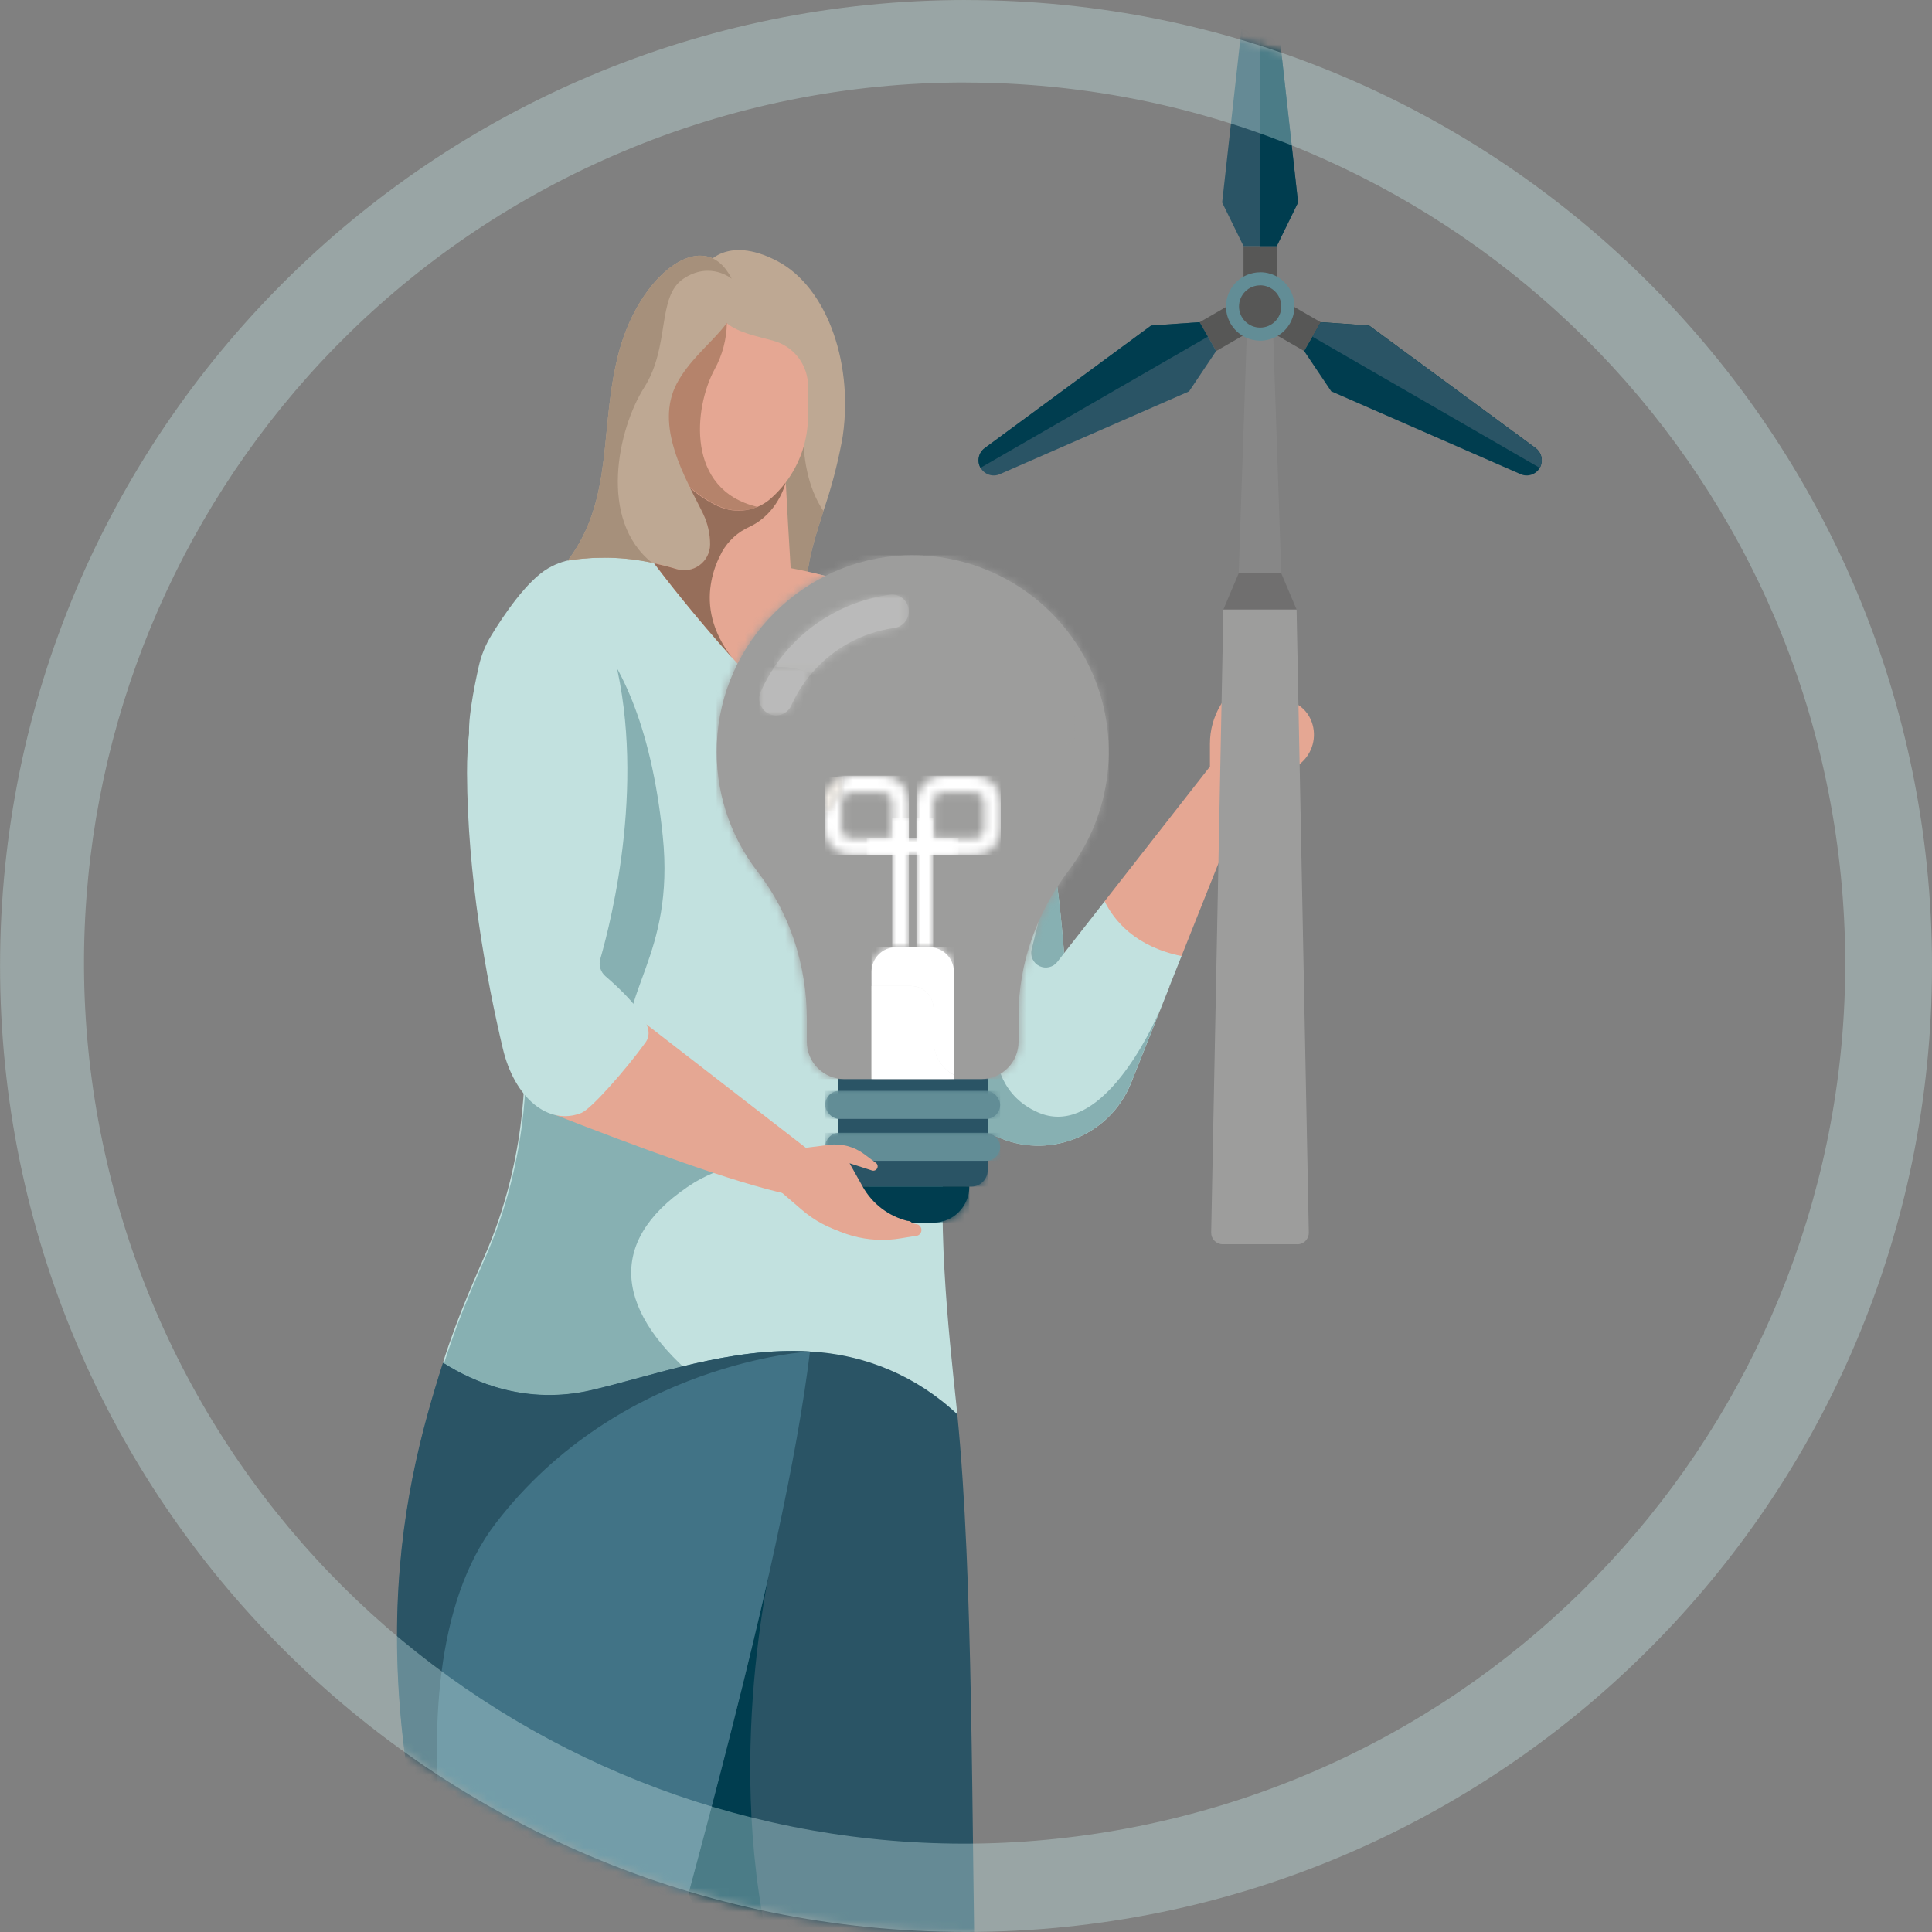 <?xml version="1.0" encoding="UTF-8"?>
<svg width="240px" height="240px" viewBox="0 0 240 240" version="1.1" xmlns="http://www.w3.org/2000/svg" xmlns:xlink="http://www.w3.org/1999/xlink">
    <rect x="0" y="0" width="240" height="240" fill="#808080" stroke="none"/>
    <title>Intro/content-1 5</title>
    <defs>
        <circle id="path-1" cx="119.997" cy="119.997" r="119.997"></circle>
        <rect id="path-3" x="1.18684442e-14" y="9.45766645e-15" width="402.747" height="402.747"></rect>
        <rect id="path-5" x="1.18684442e-14" y="9.45766645e-15" width="402.747" height="402.747"></rect>
        <rect id="path-7" x="1.18684442e-14" y="9.45766645e-15" width="402.747" height="402.747"></rect>
        <path d="M0,0 L0,12.137 C0,13.259 0.909,14.17 2.032,14.171 L16.599,14.171 C17.138,14.17 17.654,13.956 18.035,13.574 C18.415,13.193 18.629,12.676 18.628,12.137 L18.628,0 L0,0 Z" id="path-9"></path>
        <rect id="path-11" x="1.18684442e-14" y="9.45766645e-15" width="402.747" height="402.747"></rect>
        <path d="M23.407,0.013 C10.811,0.495 0.536,10.759 0.022,23.385 C-0.224,29.14 1.579,34.795 5.113,39.345 C9.155,44.565 11.201,51.037 11.201,57.641 L11.201,60.426 C11.199,61.656 11.686,62.836 12.555,63.707 C13.424,64.577 14.602,65.067 15.832,65.068 L32.874,65.068 C34.103,65.067 35.282,64.577 36.15,63.706 C37.018,62.836 37.505,61.656 37.503,60.426 L37.503,57.19 C37.503,50.64 39.799,44.352 43.75,39.138 C49.342,31.765 50.281,21.862 46.175,13.569 C42.068,5.276 33.622,0.021 24.367,0 C24.05,0 23.733,0.006 23.415,0.019" id="path-13"></path>
        <rect id="path-15" x="1.18684442e-14" y="9.45766645e-15" width="402.747" height="402.747"></rect>
        <path d="M0,0 C-0.001,1.188 0.47,2.328 1.309,3.17 C2.149,4.011 3.288,4.484 4.476,4.485 L9.598,4.485 C10.786,4.484 11.925,4.011 12.765,3.169 C13.604,2.328 14.074,1.188 14.073,0 L0,0 Z" id="path-17"></path>
        <rect id="path-19" x="1.18684442e-14" y="9.45766645e-15" width="402.747" height="402.747"></rect>
        <rect id="path-21" x="0" y="0" width="21.725" height="3.476" rx="1.738"></rect>
        <rect id="path-23" x="1.18684442e-14" y="9.45766645e-15" width="402.747" height="402.747"></rect>
        <rect id="path-25" x="0" y="0" width="21.725" height="3.476" rx="1.738"></rect>
        <rect id="path-27" x="0" y="0" width="2.082" height="16.083"></rect>
        <path d="M2.428,7.437 C2.201,7.21 2.073,6.901 2.073,6.579 L2.073,3.299 C2.073,2.978 2.2,2.669 2.427,2.442 C2.653,2.215 2.961,2.086 3.282,2.086 L7.174,2.086 C7.495,2.086 7.803,2.215 8.029,2.442 C8.255,2.67 8.382,2.978 8.381,3.299 L8.381,7.8 L3.291,7.8 C2.97,7.801 2.662,7.673 2.437,7.446 M2.318,0.138 C2.055,1.837 1.24,3.403 6.81164452e-07,4.593 L6.81164452e-07,6.581 C-0.001,8.401 1.471,9.878 3.291,9.882 L10.469,9.882 L10.469,3.299 C10.471,1.481 9,0.005 7.182,0 L3.272,0 C2.945,0 2.621,0.05 2.309,0.148" id="path-29"></path>
        <rect id="path-31" x="0" y="0" width="2.082" height="16.083"></rect>
        <path d="M2.08,3.295 C2.08,2.628 2.62,2.087 3.286,2.086 L7.178,2.086 C7.845,2.088 8.384,2.628 8.385,3.295 L8.385,6.583 C8.385,7.25 7.845,7.79 7.178,7.79 L2.082,7.79 L2.08,3.295 Z M3.288,0 C1.471,0.003 0,1.478 0,3.295 L0,9.876 L7.178,9.876 C8.997,9.876 10.473,8.402 10.475,6.583 L10.475,3.295 C10.474,1.478 9.003,0.005 7.187,0 L3.288,0 Z" id="path-33"></path>
        <rect id="path-35" x="0" y="0" width="11.404" height="2.086"></rect>
        <rect id="path-37" x="1.18684442e-14" y="9.45766645e-15" width="402.747" height="402.747"></rect>
        <path d="M1.32,0.144 C0.519,0.461 -0.004,1.236 0,2.096 C0.004,2.614 0.202,3.111 0.555,3.489 C2.107,5.147 3.299,7.107 4.059,9.247 C4.285,9.878 4.47,10.523 4.614,11.177 C4.924,12.223 5.986,12.854 7.053,12.626 C8.12,12.398 8.831,11.387 8.686,10.306 C8.609,9.955 8.522,9.607 8.425,9.262 C7.539,6.054 5.891,3.107 3.623,0.672 C3.039,0.04 2.127,-0.17 1.326,0.144" id="path-39"></path>
        <rect id="path-41" x="1.18684442e-14" y="9.45766645e-15" width="402.747" height="402.747"></rect>
        <rect id="path-43" x="0" y="0" width="16.76" height="9.901"></rect>
        <path d="M16.035,0.507 C16.652,1.046 16.897,1.896 16.66,2.681 C16.424,3.465 15.751,4.039 14.939,4.148 C10.892,4.715 7.201,6.765 4.581,9.901 C3.476,9.32 2.246,9.018 0.998,9.022 L0.877,9.022 C0.584,9.02 0.291,9.034 0,9.065 C3.272,4.13 8.504,0.837 14.369,0.023 C14.97,-0.067 15.58,0.11 16.039,0.507" id="path-45"></path>
        <rect id="path-47" x="0" y="0" width="6.406" height="5.992"></rect>
        <path d="M2.825,0 C4.073,-0.001 5.303,0.303 6.408,0.885 C5.415,2.065 4.594,3.379 3.967,4.788 C3.648,5.477 2.978,5.936 2.22,5.987 C1.462,6.037 0.738,5.67 0.33,5.03 C-0.053,4.432 -0.106,3.68 0.19,3.034 C0.651,1.995 1.198,0.997 1.827,0.05 C2.117,0.017 2.409,0 2.702,0 L2.825,0 Z" id="path-49"></path>
        <path d="M3.26467793e-05,3.161 L3.26467793e-05,4.456 C1.24,3.265 2.055,1.699 2.318,0 C0.934,0.43 -0.006,1.712 3.26467793e-05,3.161" id="path-51"></path>
        <rect id="path-53" x="1.18684442e-14" y="9.45766645e-15" width="402.747" height="402.747"></rect>
        <path d="M3.034,0 C2.228,0.001 1.455,0.322 0.886,0.892 C0.317,1.463 -0.002,2.236 0,3.042 L0,4.819 L4.911,4.819 C6.403,4.819 7.63,5.996 7.692,7.487 C7.725,7.978 7.725,8.46 7.725,8.949 L7.725,11.736 C7.728,13.468 8.694,15.054 10.231,15.851 L10.231,3.04 C10.232,1.368 8.882,0.009 7.21,0 L3.034,0 Z" id="path-55"></path>
        <rect id="path-57" x="1.18684442e-14" y="9.45766645e-15" width="402.747" height="402.747"></rect>
        <path d="M4.927,0 L0,0 L0,11.557 L10.231,11.557 L10.231,11.03 C8.703,10.229 7.746,8.647 7.746,6.921 L7.746,4.134 C7.746,3.641 7.746,3.159 7.713,2.673 C7.651,1.182 6.425,0.005 4.934,0.004 L4.934,0.004" id="path-59"></path>
        <rect id="path-61" x="1.18684442e-14" y="9.45766645e-15" width="402.747" height="402.747"></rect>
    </defs>
    <g id="Entwicklung" stroke="none" strokeWidth="1" fill="none" fillRule="evenodd">
        <g id="Darum-gibt-es-diese-App/1" transform="translate(-61, -248)">
            <g id="Intro/content-1" transform="translate(61.006, 248)">
                <g id="220922_StromGedacht_App-Grafiken_05" transform="translate(0, 0)">
                    <g id="Clipped" transform="translate(0, 0.006)">
                        <mask id="mask-2" fill="white">
                            <use xlink:href="#path-1"></use>
                        </mask>
                        <g id="Oval"></g>
                        <g mask="url(#mask-2)">
                            <g transform="translate(-96.57, -29.569)">
                                <mask id="mask-4" fill="white">
                                    <use xlink:href="#path-3"></use>
                                </mask>
                                <g id="Rectangle" stroke="none" fill="none"></g>
                                <g id="Clipped" stroke="none" strokeWidth="1" fill="none" fillRule="evenodd" mask="url(#mask-4)">
                                    <mask id="mask-6" fill="white">
                                        <use xlink:href="#path-5"></use>
                                    </mask>
                                    <g id="Rectangle"></g>
                                    <g id="Group" mask="url(#mask-6)">
                                        <g id="Clipped">
                                            <mask id="mask-8" fill="white">
                                                <use xlink:href="#path-7"></use>
                                            </mask>
                                            <g id="Rectangle"></g>
                                            <g id="Group" mask="url(#mask-8)" fillRule="nonzero">
                                                <g transform="translate(145.88, 60.629)" id="Path">
                                                    <path d="M55.243,23.859 C54.69,26.763 53.93,29.624 52.967,32.419 C51.358,37.489 49.927,41.78 51.715,46.302 L43.814,41.61 L43.549,24.062 L43.507,21.556 L36.435,3.955 L38.356,1.882 C38.356,1.882 40.818,-1.964 47.196,1.341 C53.575,4.646 56.882,14.564 55.252,23.863" fill="#BEA893"></path>
                                                    <path d="M51.723,46.304 L43.806,41.613 L43.54,24.064 C46.495,20.886 51.057,16.948 51.057,16.948 C51.057,16.948 48.85,26.3 52.978,32.422 C51.358,37.493 49.948,41.782 51.723,46.304 Z" fill="#A6907B"></path>
                                                    <path d="M49.057,42.199 L44.102,45.218 L38.985,41.562 L36.813,39.999 L35.638,38.074 L33.921,35.255 L32.113,25.847 L37.055,23.675 L42.046,25.105 L48.215,26.874 C48.215,26.914 48.236,27.68 48.293,28.834 C48.432,31.549 48.71,36.439 48.9,39.483 C48.992,41.105 49.057,42.199 49.057,42.199 Z" fill="#E5A793"></path>
                                                    <path d="M51.063,16.948 L51.063,20.581 C51.064,23.571 50.09,26.479 48.288,28.866 C47.757,29.563 47.162,30.211 46.512,30.799 C44.71,32.429 42.111,32.829 39.903,31.814 C35.444,29.751 32.358,25.54 31.735,20.667 L31.332,17.399 L34.345,10.388 L34.982,8.905 L39.008,5.627 C39.204,6.974 39.893,8.199 40.941,9.066 C42.492,10.319 44.699,10.678 46.829,11.29 L47.188,11.402 C49.527,12.24 51.081,14.464 51.063,16.948 L51.063,16.948 Z" fill="#E5A793"></path>
                                                    <path d="M44.772,31.897 C43.217,32.535 41.466,32.497 39.939,31.793 C35.48,29.73 32.394,25.519 31.771,20.646 L31.366,17.378 L34.379,10.367 L34.504,10.258 C36.863,8.379 40.977,9.049 40.977,9.049 C40.947,11.078 40.419,13.069 39.438,14.845 C36.893,19.558 35.817,29.791 44.774,31.897" fill="#B5836B"></path>
                                                    <path d="M113.488,58.27 C113.024,57.261 112.177,56.479 111.135,56.095 C110.093,55.712 108.941,55.76 107.934,56.228 L107.769,56.307 L104.109,58.201 L104.399,55.785 C104.444,55.433 104.233,55.098 103.896,54.985 C103.559,54.873 103.189,55.014 103.013,55.322 L102.263,56.602 C101.427,58.028 100.986,59.652 100.987,61.306 L100.987,64.158 L87.915,80.876 C85.973,85.605 91.047,90.159 97.459,87.691 L105.648,67.142 L107.736,66.421 C109.495,65.813 111.105,64.84 112.461,63.565 C113.899,62.201 114.312,60.073 113.488,58.27 Z" fill="#E5A793"></path>
                                                    <path d="M68.428,107.461 C66.794,119.362 68.587,134.888 69.472,143.33 C69.516,143.747 69.56,144.184 69.604,144.618 L62.714,157.269 L15.387,161.96 L12.387,154.602 L5.705,138.214 C7.72,131.871 9.954,127.192 11.272,124.05 C16.623,111.263 15.807,99.6 15.807,99.6 C15.807,99.6 11.236,72.292 11.236,71.915 C11.236,71.633 10.631,68.547 9.044,60.894 C8.649,58.982 9.564,54.353 10.161,51.697 C10.46,50.36 10.977,49.08 11.689,47.91 C13.213,45.404 16.126,41.063 18.788,39.525 C21.15,38.153 23.185,38.301 25.449,38.197 L26.355,38.153 C27.912,38.083 29.577,38.056 31.349,38.071 C38.769,38.124 46.163,38.944 53.414,40.516 C55.899,41.074 58.351,41.771 60.757,42.604 L61.755,42.968 C62.561,43.275 63.367,43.594 64.136,43.93 L66.476,47.204 L75.972,66.724 L79.597,82.337 L76.916,97.579 L68.428,107.461 Z" fill="#C2E1DF"></path>
                                                    <path d="M12.556,154.602 L5.874,138.214 C7.889,131.871 10.123,127.192 11.441,124.05 C16.792,111.263 15.976,99.6 15.976,99.6 C15.976,99.6 11.405,72.292 11.405,71.915 C11.405,71.633 12.739,63.392 11.153,55.739 L16.696,42.377 C16.696,42.377 30.096,44.298 33.015,72.794 C34.554,87.795 27.217,92.349 28.988,100.035 L48.629,115.485 C48.629,115.485 45.046,111.18 37.037,115.761 C26.221,122.542 26.745,131.211 36.828,139.87 C45.576,147.393 20.225,153.189 12.556,154.602 Z" fill="#87B0B2"></path>
                                                    <path d="M97.459,87.699 L95.949,91.489 L95.949,91.533 L94.77,94.493 L91.193,103.471 C88.636,109.828 81.413,112.912 75.053,110.361 L74.909,110.303 C72.842,109.449 70.644,108.491 68.466,107.447 C69.034,103.294 70.024,99.582 71.61,96.763 C72.903,94.466 74.028,92.364 74.987,90.474 C75.26,89.94 75.509,89.392 75.734,88.839 C75.742,88.821 75.749,88.802 75.755,88.783 C75.768,88.725 75.79,88.669 75.82,88.618 C75.841,88.561 75.82,88.557 75.851,88.534 C75.869,88.497 75.885,88.458 75.897,88.417 L75.897,88.376 C78.107,82.518 77.666,75.989 74.688,70.482 C70.115,62.083 66.562,53.167 64.104,43.924 C67.399,45.362 70.266,47.11 72.441,49.204 C77.488,54.065 80.202,66.434 81.582,75.786 C82.545,82.306 82.86,87.348 82.86,87.348 L87.907,80.903 C89.074,83.269 91.692,86.522 97.459,87.699 Z" fill="#C2E1DF"></path>
                                                    <path d="M64.397,120.987 C62.03,120.402 60.01,118.865 58.816,116.74 L57.175,113.817 L59.97,114.715 C60.217,114.788 60.481,114.675 60.6,114.447 C60.719,114.219 60.66,113.938 60.459,113.777 L58.997,112.685 C57.743,111.743 56.169,111.328 54.613,111.529 L51.343,111.946 L28.376,94.165 C18.999,92.109 13.702,99.544 18.799,107.09 C30.192,111.564 41.993,115.871 48.541,117.281 L51.214,119.578 C54.353,122.298 58.549,123.465 62.643,122.755 L64.355,122.471 C64.627,122.492 64.889,122.361 65.036,122.131 C65.183,121.9 65.192,121.608 65.06,121.369 C64.927,121.13 64.674,120.984 64.401,120.987 L64.397,120.987 Z" fill="#E5A793"></path>
                                                    <path d="M31.23,96.951 C31.31,97.478 31.178,98.016 30.863,98.446 C28.451,101.786 24.144,106.687 22.903,107.182 C18.815,108.814 14.6,105.355 13.142,99.172 C11.055,90.345 8.758,77.765 8.699,64.966 C8.635,49.872 16.072,38.433 21.87,41.462 C23.73,42.429 25.419,44.891 26.641,49.202 C31.176,65.21 26.672,83.141 25.257,88.054 C25.028,88.839 25.282,89.685 25.906,90.213 C27.618,91.675 30.869,94.706 31.23,96.951" fill="#C2E1DF"></path>
                                                    <path d="M53.391,40.516 C53.339,43.921 53.095,47.32 52.663,50.697 C52.427,52.588 51.118,54.172 49.305,54.759 C47.493,55.346 45.504,54.83 44.204,53.436 C43.983,53.198 43.762,52.965 43.545,52.729 C42.904,52.033 42.278,51.348 41.666,50.674 C35.625,43.945 31.485,38.297 31.32,38.071 C32.725,38.032 34.168,38.032 35.634,38.071 C37.099,38.111 38.509,38.18 39.97,38.297 C42.969,38.53 45.952,38.934 48.904,39.506 C50.412,39.793 51.907,40.129 53.391,40.516 Z" fill="#E5A793"></path>
                                                    <path d="M79.584,304.292 L71.036,304.292 C71.036,304.292 65.313,285.463 56.901,266.889 C53.051,258.374 51.721,251.273 51.543,245.485 C51.335,238.639 52.717,233.641 53.46,230.292 C47.114,222.007 41.337,213.302 36.168,204.236 C28.762,196.181 24.384,187.804 22.584,179.808 C18.037,159.555 30.015,141.641 51.293,136.828 C58.132,137.158 64.627,139.923 69.604,144.624 C73.657,185.527 68.42,260.447 79.584,304.292 Z" fill="#2A5465"></path>
                                                    <path d="M38.062,32.785 C38.624,33.966 38.916,35.258 38.916,36.566 C38.907,37.58 38.422,38.531 37.606,39.133 C36.79,39.735 35.738,39.918 34.767,39.627 C33.821,39.341 32.875,39.095 31.948,38.898 L31.692,38.842 C28.248,38.103 24.696,38.011 21.219,38.57 C27.065,30.805 25.064,21.938 27.603,12.557 C30.142,3.176 37.671,-2.747 41.204,2.892 C41.352,3.126 41.478,3.356 41.607,3.577 C44.171,8.719 37.579,11.269 34.759,16.574 C33.37,19.207 33.621,22.103 34.473,24.847 C35.387,27.851 37.055,30.693 38.062,32.781" fill="#BEA893"></path>
                                                    <path d="M94.753,94.493 L91.176,103.471 C88.62,109.828 81.396,112.912 75.037,110.361 L74.893,110.303 C72.828,109.449 70.629,108.491 68.449,107.447 C69.017,103.294 70.007,99.582 71.594,96.763 C72.888,94.466 74.012,92.364 74.97,90.474 C75.243,89.94 75.494,89.392 75.719,88.839 C74.914,91.136 71.03,103.338 79.605,107.108 C86.537,110.165 92.473,99.642 94.753,94.483" fill="#87B0B2"></path>
                                                    <path d="M82.869,87.34 L82.033,88.42 C81.508,89.099 80.579,89.318 79.805,88.945 C79.032,88.571 78.626,87.706 78.833,86.872 L81.587,75.777 C82.549,82.298 82.864,87.34 82.864,87.34" fill="#87B0B2"></path>
                                                    <path d="M41.578,3.56 C41.578,3.56 38.912,1.33 35.577,3.56 C32.243,5.79 33.965,11.945 30.704,17.073 C27.443,22.201 24.968,33.514 31.683,38.842 C28.24,38.103 24.689,38.011 21.212,38.57 C27.058,30.805 25.058,21.938 27.595,12.557 C30.132,3.176 37.663,-2.747 41.196,2.892 C41.336,3.107 41.463,3.33 41.578,3.56" fill="#A6907B"></path>
                                                    <path d="M48.288,28.862 C48.224,29.114 47.282,32.735 43.806,34.367 C42.352,35.014 41.146,36.112 40.367,37.499 C40.233,37.75 40.104,38.015 39.964,38.305 C39.484,39.338 39.153,40.434 38.98,41.56 C38.577,44.166 39.049,47.336 41.659,50.678 C36.903,45.369 33.308,40.734 31.927,38.9 C32.863,39.109 33.807,39.345 34.748,39.631 C35.719,39.922 36.771,39.739 37.587,39.137 C38.402,38.535 38.887,37.584 38.895,36.57 C38.895,35.265 38.606,33.975 38.047,32.795 C37.588,31.837 36.991,30.73 36.391,29.517 C37.437,30.45 38.615,31.224 39.887,31.814 C42.09,32.831 44.688,32.437 46.491,30.812 C47.15,30.22 47.752,29.567 48.288,28.862 L48.288,28.862 Z" fill="#966E5A"></path>
                                                    <path d="M53.458,230.292 C47.113,222.007 41.336,213.302 36.168,204.236 C40.022,189.951 43.499,176.448 46.205,164.426 C44.031,175.617 39.93,206.017 53.45,230.292" fill="#003D4F"></path>
                                                    <path d="M55.214,241.959 L51.541,245.485 C51.333,238.639 52.715,233.641 53.458,230.292 L55.498,232.498 C57.998,235.202 57.872,239.41 55.214,241.959" fill="#003D4F"></path>
                                                    <path d="M51.301,136.822 C50.495,143.467 49.069,151.299 47.184,160.023 L47.184,160.06 C46.879,161.481 46.561,162.926 46.23,164.393 C45.735,166.591 46.23,164.413 46.23,164.426 C43.515,176.444 40.047,189.951 36.193,204.236 C34.134,211.832 31.996,219.6 29.777,227.54 C18.767,267.072 23.096,304.306 23.096,304.306 L14.566,304.306 C13.9,290.361 6.559,272.184 3.918,254.547 C3.077,248.825 3.367,242.993 4.772,237.382 C6.833,229.005 10.57,223.69 10.57,223.69 C-5.736,180.386 0.385,154.941 5.739,138.235 C9.585,140.688 16.101,143.49 24.112,141.651 C31.683,139.883 41.438,136.22 51.301,136.822 Z" fill="#417386"></path>
                                                    <path d="M51.301,136.822 C51.301,136.822 27.674,138.118 12.278,158.139 C-2.964,177.958 10.265,222.775 10.547,223.669 C-5.762,180.365 0.36,154.92 5.714,138.214 C9.56,140.668 16.076,143.47 24.087,141.63 C31.683,139.883 41.438,136.22 51.301,136.822 Z" fill="#2A5465"></path>
                                                    <path d="M7.269,237.113 L4.751,237.367 C6.814,228.989 10.551,223.673 10.551,223.673 L12.495,228.358 C13.143,229.911 13.148,231.657 12.509,233.213 C11.869,234.769 10.638,236.007 9.086,236.655 C8.506,236.896 7.894,237.05 7.269,237.113 L7.269,237.113 Z" fill="#2A5465"></path>
                                                    <path d="M73.375,102.162 L73.375,114.301 C73.375,114.84 73.162,115.357 72.781,115.738 C72.401,116.12 71.884,116.334 71.345,116.335 L56.778,116.335 C56.239,116.334 55.723,116.12 55.342,115.738 C54.961,115.357 54.748,114.84 54.748,114.301 L54.748,102.162 L73.375,102.162 Z" fill="#2A5465"></path>
                                                </g>
                                            </g>
                                        </g>
                                        <g id="Clipped" transform="translate(200.63, 162.793)">
                                            <mask id="mask-10" fill="white">
                                                <use xlink:href="#path-9"></use>
                                            </mask>
                                            <g id="Path"></g>
                                            <rect id="Rectangle" fill="#2A5465" fillRule="nonzero" mask="url(#mask-10)" x="-0.002" y="-0.002" width="18.628" height="14.173"></rect>
                                        </g>
                                        <g id="Clipped">
                                            <mask id="mask-12" fill="white">
                                                <use xlink:href="#path-11"></use>
                                            </mask>
                                            <g id="Rectangle"></g>
                                            <path d="M208.982,98.552 C218.404,98.201 227.186,103.31 231.538,111.675 C235.89,120.039 235.034,130.162 229.339,137.677 C225.372,142.897 223.092,149.18 223.092,155.73 L223.092,158.966 C223.094,160.195 222.608,161.375 221.739,162.246 C220.871,163.116 219.693,163.606 218.463,163.607 L201.422,163.607 C200.192,163.606 199.013,163.116 198.144,162.246 C197.276,161.375 196.789,160.195 196.791,158.966 L196.791,156.181 C196.791,149.587 194.744,143.093 190.702,137.884 C187.169,133.335 185.365,127.679 185.612,121.924 C186.119,109.3 196.392,99.034 208.996,98.552" id="Path" fill="#9D9D9C" fillRule="nonzero" mask="url(#mask-12)"></path>
                                        </g>
                                        <g id="Clipped" transform="translate(185.575, 98.539)">
                                            <mask id="mask-14" fill="white">
                                                <use xlink:href="#path-13"></use>
                                            </mask>
                                            <g id="Path"></g>
                                            <rect id="Rectangle" fill="#9D9D9C" fillRule="nonzero" mask="url(#mask-14)" x="0.014" y="-0.006" width="48.701" height="65.076"></rect>
                                        </g>
                                        <g id="Clipped">
                                            <mask id="mask-16" fill="white">
                                                <use xlink:href="#path-15"></use>
                                            </mask>
                                            <g id="Rectangle"></g>
                                            <path d="M216.974,176.962 C216.976,178.15 216.505,179.29 215.665,180.131 C214.826,180.972 213.686,181.445 212.498,181.446 L207.378,181.446 C206.19,181.445 205.051,180.972 204.211,180.131 C203.372,179.29 202.901,178.15 202.902,176.962 L216.974,176.962 Z" id="Path" fill="#003D4F" fillRule="nonzero" mask="url(#mask-16)"></path>
                                        </g>
                                        <g id="Clipped" transform="translate(202.902, 176.962)">
                                            <mask id="mask-18" fill="white">
                                                <use xlink:href="#path-17"></use>
                                            </mask>
                                            <g id="Path"></g>
                                            <rect id="Rectangle" fill="#003D4F" fillRule="nonzero" mask="url(#mask-18)" x="1.95048877e-06" y="0" width="14.073" height="4.485"></rect>
                                        </g>
                                        <g id="Clipped">
                                            <mask id="mask-20" fill="white">
                                                <use xlink:href="#path-19"></use>
                                            </mask>
                                            <g id="Rectangle"></g>
                                            <rect id="Rectangle" fill="#628D96" fillRule="nonzero" mask="url(#mask-20)" x="199.079" y="165.071" width="21.725" height="3.476" rx="1.738"></rect>
                                        </g>
                                        <g id="Clipped" transform="translate(199.079, 165.071)">
                                            <mask id="mask-22" fill="white">
                                                <use xlink:href="#path-21"></use>
                                            </mask>
                                            <g id="Rectangle"></g>
                                            <rect id="Rectangle" fill="#628D96" fillRule="nonzero" mask="url(#mask-22)" x="0" y="0" width="21.725" height="3.476"></rect>
                                        </g>
                                        <g id="Clipped">
                                            <mask id="mask-24" fill="white">
                                                <use xlink:href="#path-23"></use>
                                            </mask>
                                            <g id="Rectangle"></g>
                                            <rect id="Rectangle" fill="#628D96" fillRule="nonzero" mask="url(#mask-24)" x="199.079" y="170.284" width="21.725" height="3.476" rx="1.738"></rect>
                                        </g>
                                        <g id="Clipped" transform="translate(199.079, 170.284)">
                                            <mask id="mask-26" fill="white">
                                                <use xlink:href="#path-25"></use>
                                            </mask>
                                            <g id="Rectangle"></g>
                                            <rect id="Rectangle" fill="#628D96" fillRule="nonzero" mask="url(#mask-26)" x="0" y="0" width="21.725" height="3.476"></rect>
                                        </g>
                                        <g id="Clipped" transform="translate(207.389, 131.142)">
                                            <mask id="mask-28" fill="white">
                                                <use xlink:href="#path-27"></use>
                                            </mask>
                                            <g id="Rectangle"></g>
                                            <rect id="Rectangle" fill="#FFFFFF" fillRule="nonzero" mask="url(#mask-28)" x="0" y="0" width="2.082" height="16.083"></rect>
                                        </g>
                                        <g id="Clipped" transform="translate(199.01, 125.933)">
                                            <mask id="mask-30" fill="white">
                                                <use xlink:href="#path-29"></use>
                                            </mask>
                                            <g id="Shape"></g>
                                            <rect id="Rectangle" fill="#FFFFFF" fillRule="nonzero" mask="url(#mask-30)" x="-0.008" y="-0.008" width="10.467" height="9.89"></rect>
                                        </g>
                                        <g id="Clipped" transform="translate(210.408, 131.142)">
                                            <mask id="mask-32" fill="white">
                                                <use xlink:href="#path-31"></use>
                                            </mask>
                                            <g id="Rectangle"></g>
                                            <rect id="Rectangle" fill="#FFFFFF" fillRule="nonzero" mask="url(#mask-32)" x="0" y="0" width="2.082" height="16.083"></rect>
                                        </g>
                                        <g id="Clipped" transform="translate(210.408, 125.924)">
                                            <mask id="mask-34" fill="white">
                                                <use xlink:href="#path-33"></use>
                                            </mask>
                                            <g id="Shape"></g>
                                            <rect id="Rectangle" fill="#FFFFFF" fillRule="nonzero" mask="url(#mask-34)" x="2.37368884e-14" y="-2.37368884e-14" width="10.471" height="9.876"></rect>
                                        </g>
                                        <g id="Clipped" transform="translate(204.236, 133.714)">
                                            <mask id="mask-36" fill="white">
                                                <use xlink:href="#path-35"></use>
                                            </mask>
                                            <g id="Rectangle"></g>
                                            <rect id="Rectangle" fill="#FFFFFF" fillRule="nonzero" mask="url(#mask-36)" x="0" y="0" width="11.404" height="2.086"></rect>
                                        </g>
                                        <g id="Clipped">
                                            <mask id="mask-38" fill="white">
                                                <use xlink:href="#path-37"></use>
                                            </mask>
                                            <g id="Rectangle"></g>
                                            <path d="M224.963,109.837 C227.232,112.272 228.879,115.219 229.765,118.427 C229.861,118.771 229.947,119.12 230.026,119.471 C230.248,120.223 230.031,121.036 229.462,121.576 C228.894,122.117 228.07,122.293 227.33,122.032 C226.591,121.772 226.059,121.119 225.955,120.341 C225.81,119.687 225.625,119.043 225.399,118.412 C224.64,116.272 223.447,114.312 221.896,112.654 C221.543,112.275 221.344,111.778 221.34,111.261 C221.341,110.404 221.865,109.634 222.663,109.319 C223.461,109.005 224.369,109.21 224.954,109.837" id="Path" fill="#9D9D9C" fillRule="nonzero" mask="url(#mask-38)"></path>
                                        </g>
                                        <g id="Clipped" transform="translate(221.349, 109.165)">
                                            <mask id="mask-40" fill="white">
                                                <use xlink:href="#path-39"></use>
                                            </mask>
                                            <g id="Path"></g>
                                            <rect id="Rectangle" fill="#9D9D9C" fillRule="nonzero" mask="url(#mask-40)" x="2.81009885e-05" y="3.20214845e-05" width="8.732" height="12.828"></rect>
                                        </g>
                                        <g id="Clipped">
                                            <mask id="mask-42" fill="white">
                                                <use xlink:href="#path-41"></use>
                                            </mask>
                                            <g id="Rectangle"></g>
                                            <g id="Group" mask="url(#mask-42)" opacity="0.3">
                                                <g transform="translate(190.886, 103.421)">
                                                    <g transform="translate(1.825, 0)" id="Clipped">
                                                        <mask id="mask-44" fill="white">
                                                            <use xlink:href="#path-43"></use>
                                                        </mask>
                                                        <g id="Rectangle"></g>
                                                        <g id="Group" mask="url(#mask-44)">
                                                            <g transform="translate(-0.002, 0)">
                                                                <path d="M16.035,0.507 C16.652,1.046 16.897,1.896 16.66,2.681 C16.424,3.465 15.751,4.039 14.939,4.148 C10.892,4.715 7.201,6.765 4.581,9.901 C3.477,9.32 2.248,9.018 1,9.022 L0.877,9.022 C0.584,9.02 0.291,9.034 0,9.065 C3.272,4.13 8.504,0.837 14.369,0.023 C14.97,-0.067 15.58,0.11 16.039,0.507" id="Path" fill="#FFFFFF" fillRule="nonzero"></path>
                                                                <g id="Clipped" strokeWidth="1" fill="none" fillRule="evenodd">
                                                                    <mask id="mask-46" fill="white">
                                                                        <use xlink:href="#path-45"></use>
                                                                    </mask>
                                                                    <g id="Path"></g>
                                                                    <rect id="Rectangle" fill="#FFFFFF" fillRule="nonzero" mask="url(#mask-46)" x="0.002" y="-0" width="16.76" height="9.901"></rect>
                                                                </g>
                                                            </g>
                                                        </g>
                                                    </g>
                                                    <g transform="translate(0, 9.016)" id="Clipped">
                                                        <mask id="mask-48" fill="white">
                                                            <use xlink:href="#path-47"></use>
                                                        </mask>
                                                        <g id="Rectangle"></g>
                                                        <g id="Group" mask="url(#mask-48)">
                                                            <g transform="translate(-0.004, -0)">
                                                                <path d="M2.825,0 C4.073,-0.001 5.303,0.303 6.408,0.885 C5.415,2.066 4.593,3.379 3.965,4.788 C3.629,5.523 2.894,5.995 2.086,5.992 C1.376,5.99 0.715,5.627 0.333,5.029 C-0.05,4.431 -0.102,3.679 0.194,3.034 C0.655,1.994 1.203,0.996 1.833,0.05 C2.123,0.017 2.414,-7.50568465e-05 2.706,0 L2.825,0 Z" id="Path" fill="#FFFFFF" fillRule="nonzero"></path>
                                                                <g id="Clipped" strokeWidth="1" fill="none" fillRule="evenodd">
                                                                    <mask id="mask-50" fill="white">
                                                                        <use xlink:href="#path-49"></use>
                                                                    </mask>
                                                                    <g id="Path"></g>
                                                                    <rect id="Rectangle" fill="#FFFFFF" fillRule="nonzero" mask="url(#mask-50)" x="0.004" y="3.63874217e-06" width="6.406" height="5.992"></rect>
                                                                </g>
                                                            </g>
                                                        </g>
                                                    </g>
                                                </g>
                                            </g>
                                        </g>
                                        <g id="Clipped" transform="translate(199.012, 126.071)">
                                            <mask id="mask-52" fill="white">
                                                <use xlink:href="#path-51"></use>
                                            </mask>
                                            <g id="Path"></g>
                                            <rect id="Rectangle" fill="#FFFAF3" fillRule="nonzero" mask="url(#mask-52)" x="3.26467791e-05" y="0.002" width="2.318" height="4.458"></rect>
                                        </g>
                                        <g id="Clipped">
                                            <mask id="mask-54" fill="white">
                                                <use xlink:href="#path-53"></use>
                                            </mask>
                                            <g id="Rectangle"></g>
                                            <path d="M212.032,147.23 C213.704,147.239 215.054,148.596 215.054,150.268 L215.054,163.085 C213.517,162.288 212.551,160.701 212.548,158.97 L212.548,156.183 C212.548,155.69 212.548,155.208 212.515,154.721 C212.454,153.229 211.227,152.05 209.734,152.051 L204.829,152.051 L204.829,150.274 C204.827,149.468 205.146,148.695 205.714,148.125 C206.283,147.554 207.055,147.233 207.861,147.232 L212.032,147.23 Z" id="Path" fill="#FFFFFF" fillRule="nonzero" mask="url(#mask-54)"></path>
                                        </g>
                                        <g id="Clipped" transform="translate(204.827, 147.23)">
                                            <mask id="mask-56" fill="white">
                                                <use xlink:href="#path-55"></use>
                                            </mask>
                                            <g id="Path"></g>
                                            <rect id="Rectangle" fill="#FFFFFF" fillRule="nonzero" mask="url(#mask-56)" x="6.47266615e-06" y="0" width="10.227" height="15.856"></rect>
                                        </g>
                                        <g id="Clipped">
                                            <mask id="mask-58" fill="white">
                                                <use xlink:href="#path-57"></use>
                                            </mask>
                                            <g id="Rectangle"></g>
                                            <path d="M209.754,152.049 C211.245,152.051 212.47,153.227 212.531,154.717 C212.556,155.208 212.565,155.69 212.565,156.178 L212.565,158.966 C212.565,160.691 213.522,162.274 215.049,163.075 L215.049,163.601 L204.819,163.601 L204.819,152.049 L209.754,152.049 Z" id="Path" fill="#FFFFFF" fillRule="nonzero" mask="url(#mask-58)"></path>
                                        </g>
                                        <g id="Clipped" transform="translate(204.827, 152.049)">
                                            <mask id="mask-60" fill="white">
                                                <use xlink:href="#path-59"></use>
                                            </mask>
                                            <g id="Path"></g>
                                            <rect id="Rectangle" fill="#FFFFFF" fillRule="nonzero" mask="url(#mask-60)" x="0" y="0" width="10.227" height="11.557"></rect>
                                        </g>
                                        <g id="Clipped">
                                            <mask id="mask-62" fill="white">
                                                <use xlink:href="#path-61"></use>
                                            </mask>
                                            <g id="Rectangle"></g>
                                            <g id="Group" mask="url(#mask-62)" fillRule="nonzero">
                                                <g transform="translate(184.637, 27.521)">
                                                    <path d="M24.685,153.715 L24.685,153.715 C22.319,153.13 20.3,151.594 19.104,149.47 L17.463,146.547 L20.259,147.447 C20.506,147.519 20.77,147.407 20.889,147.179 C21.008,146.951 20.949,146.67 20.748,146.509 L19.286,145.415 C18.031,144.474 16.458,144.059 14.901,144.258 L11.63,144.676 L0,135.677 L0,147.503 C3.447,148.631 6.473,149.512 8.832,150.009 L11.507,152.305 C14.645,155.028 18.842,156.195 22.936,155.483 L24.64,155.185 C24.905,155.193 25.155,155.059 25.295,154.833 C25.435,154.607 25.443,154.324 25.318,154.09 C25.192,153.855 24.951,153.706 24.685,153.698" id="Path" fill="#E5A793"></path>
                                                    <rect id="Rectangle" fill="#575756" x="66.4" y="32.609" width="4.13" height="5.184"></rect>
                                                    <path d="M73.179,27.197 L70.53,32.613 L66.402,32.613 L63.746,27.197 L66.59,1.677 C66.701,0.723 67.509,0.005 68.469,0.006 L68.469,0.006 C69.427,0.006 70.231,0.725 70.338,1.677 L73.179,27.197 Z" id="Path" fill="#2A5465"></path>
                                                    <path d="M73.179,27.197 L70.53,32.613 L68.467,32.613 L68.467,0 C69.425,-0.001 70.229,0.719 70.336,1.67 L73.179,27.197 Z" id="Path" fill="#003D4F"></path>
                                                    <polygon id="Rectangle" fill="#575756" transform="translate(64.215, 42.568) rotate(-30) translate(-64.215, -42.568) " points="61.624 40.504 66.806 40.504 66.806 44.632 61.624 44.632"></polygon>
                                                    <path d="M62.999,45.65 L59.639,50.661 L36.119,60.951 C35.241,61.331 34.217,60.992 33.741,60.161 C33.262,59.33 33.487,58.271 34.263,57.706 L54.933,42.483 L60.951,42.065 L61.982,43.857 L62.999,45.65 Z" id="Path" fill="#2A5465"></path>
                                                    <path d="M61.967,43.863 L33.726,60.161 C33.247,59.329 33.472,58.269 34.248,57.704 L54.919,42.481 L60.934,42.063 L61.967,43.863 Z" id="Path" fill="#003D4F"></path>
                                                    <polygon id="Rectangle" fill="#575756" transform="translate(72.713, 42.561) rotate(-60) translate(-72.713, -42.561) " points="70.648 39.97 74.778 39.97 74.778 45.152 70.648 45.152"></polygon>
                                                    <path d="M103.362,59.808 C103.322,59.932 103.27,60.05 103.206,60.163 C102.726,60.997 101.694,61.334 100.815,60.944 L77.293,50.653 L73.927,45.642 L74.958,43.855 L75.99,42.063 L82.007,42.481 L102.678,57.695 C103.338,58.176 103.612,59.029 103.356,59.804" id="Path" fill="#003D4F"></path>
                                                    <path d="M103.362,59.808 L103.2,60.163 L74.958,43.863 L75.99,42.072 L82.007,42.489 L102.678,57.704 C103.338,58.185 103.612,59.037 103.356,59.813" id="Path" fill="#2A5465"></path>
                                                    <polygon id="Path" fill="#878787" points="69.876 37.484 67.014 37.484 65.801 73.255 71.089 73.255"></polygon>
                                                    <polygon id="Path" fill="#706F6F" points="71.089 73.257 65.801 73.257 63.892 77.769 72.998 77.769"></polygon>
                                                    <path d="M73.09,156.604 L63.807,156.604 C63.425,156.604 63.059,156.45 62.792,156.177 C62.524,155.904 62.378,155.535 62.385,155.153 L63.899,77.769 L72.994,77.769 L74.512,155.162 C74.52,155.544 74.374,155.913 74.106,156.187 C73.839,156.46 73.472,156.613 73.09,156.613" id="Path" fill="#9D9D9C"></path>
                                                    <path d="M68.465,35.86 C70.185,35.856 71.738,36.888 72.399,38.476 C73.061,40.063 72.701,41.893 71.487,43.111 C70.274,44.329 68.445,44.697 66.855,44.041 C65.265,43.386 64.227,41.837 64.224,40.117 C64.224,38.99 64.672,37.908 65.469,37.111 C66.266,36.313 67.348,35.866 68.475,35.866" id="Path" fill="#628D96"></path>
                                                    <path d="M68.465,37.484 C69.915,37.483 71.092,38.657 71.094,40.108 C71.096,41.558 69.922,42.735 68.472,42.738 C67.022,42.74 65.844,41.567 65.84,40.117 C65.84,39.421 66.116,38.753 66.608,38.26 C67.101,37.767 67.769,37.491 68.465,37.491" id="Path" fill="#575756"></path>
                                                </g>
                                            </g>
                                        </g>
                                    </g>
                                </g>
                            </g>
                        </g>
                    </g>
                    <g id="Kreis" transform="translate(0.002, 0)" fill="#C2E1DF" fillRule="nonzero" opacity="0.39">
                        <g id="Group">
                            <path d="M119.995,10.252 C176.164,10.338 223.137,52.954 228.674,108.85 C234.21,164.745 196.51,215.748 141.45,226.852 C86.39,237.957 31.869,205.551 15.309,151.879 C-1.251,98.207 25.533,40.716 77.278,18.866 C90.792,13.148 105.321,10.216 119.995,10.245 M119.995,-5.93422209e-15 C53.724,-5.93422209e-15 0,53.724 0,119.997 C0,186.269 53.724,239.994 119.995,239.994 C186.265,239.994 239.992,186.269 239.992,119.997 C239.992,53.724 186.267,0.006 119.995,0.006 L119.995,-5.93422209e-15 Z" id="Shape"></path>
                        </g>
                    </g>
                </g>
            </g>
        </g>
    </g>
</svg>
